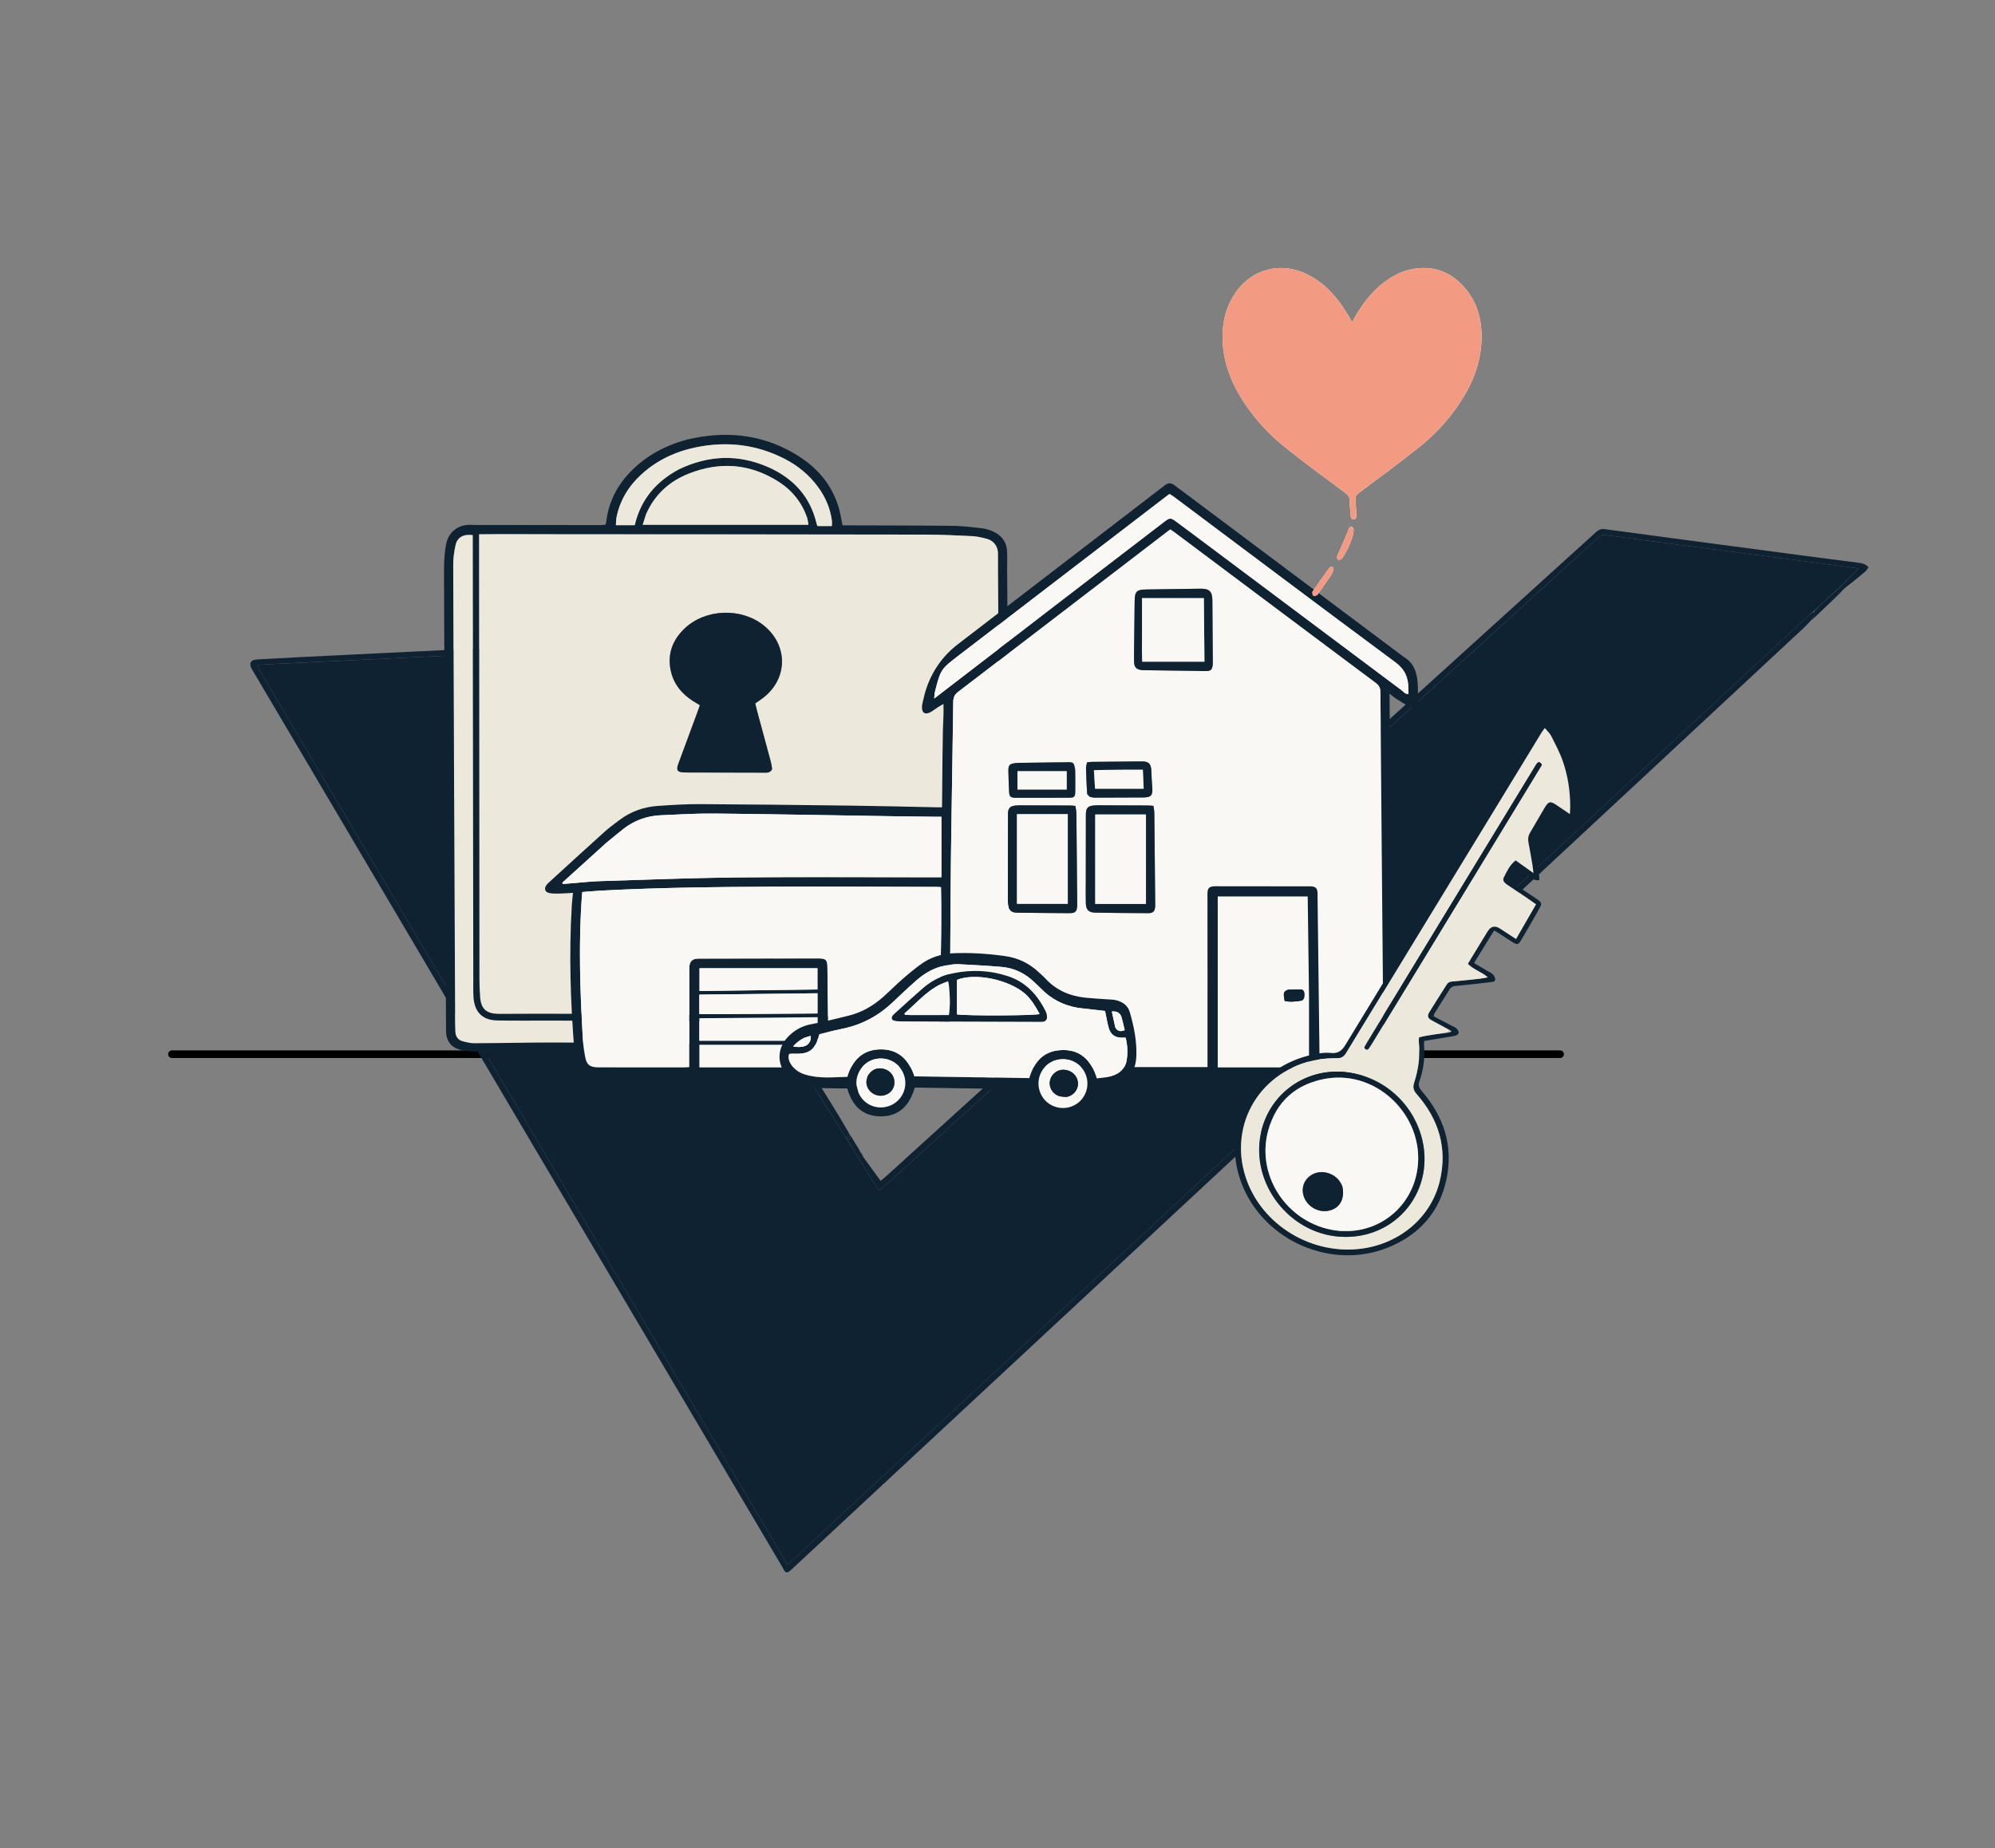 <svg width="788" height="730" fill="none" xmlns="http://www.w3.org/2000/svg"><rect width="100%" height="100%" fill="#808080" stroke="none"/><path d="M67.914 416.43H616.218" stroke="#000" stroke-width="3" stroke-linecap="round"/><path d="M333.965 449.166c3.645 5.802 7.151 11.5 10.662 17.192.781 1.264 1.591 2.504 2.546 4.005.827-.678 1.504-1.194 2.135-1.768 24.951-22.646 49.892-45.298 74.838-67.944 40.745-36.998 81.502-73.99 122.23-111.012 27.613-25.092 55.186-50.231 82.776-75.346.781-.713 1.591-1.403 2.343-2.139.758-.742 1.579-.933 2.644-.788 9.777 1.321 19.559 2.602 29.342 3.883 18.259 2.394 36.517 4.776 54.769 7.17 5.057.661 10.107 1.362 15.794 2.128-1.799 1.837-3.234 3.298-4.912 4.99-1.539 1.478-2.829 2.719-4.119 3.965-2.794 2.533-5.588 5.072-8.464 7.767-1.157 1.066-2.262 1.942-3.291 2.898-30.575 28.402-61.15 56.81-91.708 85.229-69.909 65.012-139.806 130.03-209.71 195.041-32.819 30.524-65.639 61.053-98.459 91.571-.694.643-1.423 1.252-2.348 2.063-69.632-117.978-139.118-235.713-208.593-353.454-.295-.499-.423-1.096-.747-1.954 2.251-.133 4.253-.272 6.248-.365 27.816-1.333 55.637-2.66 83.458-3.988 6.781-.324 13.561-.574 20.33-1.055 2.181-.156 3.303.644 4.408 2.417 33.815 54.544 67.676 109.064 101.543 163.579 5.357 8.625 10.766 17.209 16.291 25.921l-.006-.006Z" fill="#0E2232"/><path d="M715.051 245.384c-.92.939-1.805 1.919-2.772 2.817-54.381 50.614-108.768 101.233-163.167 151.835-78.621 73.139-157.26 146.265-235.887 219.397-.261.238-.504.493-.77.725-1.695 1.478-2.175 1.362-3.228-.736-.278-.551-.607-1.078-.92-1.606-33.826-57.221-67.676-114.431-101.485-171.664-35.643-60.346-71.256-120.72-106.888-181.078-.179-.301-.393-.591-.555-.904-1.122-2.202-.364-3.53 2.152-3.675 5.982-.342 11.97-.666 17.952-.962 20.774-1.02 41.555-2.034 62.33-3.037 10.39-.504 20.78-.939 31.165-1.525 2.071-.115 3.35.777 4.385 2.307.989 1.461 1.886 2.986 2.818 4.487 36.186 58.265 72.373 116.535 108.554 174.8 2.187 3.524 4.322 7.083 6.543 10.967.191.985.324 1.628.527 2.602-.787-.4-1.244-.626-1.84-.968-5.525-8.712-10.934-17.302-16.291-25.921-33.867-54.515-67.728-109.029-101.543-163.578-1.099-1.774-2.227-2.574-4.408-2.418-6.769.482-13.55.731-20.33 1.055-27.815 1.334-55.637 2.655-83.458 3.988-2.002.099-3.997.232-6.248.365.324.858.451 1.455.746 1.954 69.475 117.741 138.962 235.476 208.588 353.455.925-.812 1.654-1.421 2.348-2.064 32.82-30.524 65.64-61.047 98.459-91.57 69.904-65.018 139.801-130.035 209.71-195.041 30.558-28.42 61.133-56.822 91.708-85.23 1.029-.956 2.134-1.826 3.326-2.654.127.602.313 1.211.104 1.611-.428.811-1.076 1.513-1.631 2.261l.006.005Z" fill="#0E2232"/><path d="M715.218 245.315c.388-.673 1.03-1.374 1.458-2.191.214-.4.023-1.009-.017-1.774 2.759-2.782 5.554-5.315 8.521-7.895 1.458-1.315 2.737-2.59 4.108-4.011 1.516-1.605 2.95-3.066 4.75-4.903-5.687-.765-10.738-1.467-15.794-2.128-18.258-2.393-36.517-4.776-54.769-7.17-9.783-1.281-19.566-2.562-29.343-3.883-1.059-.145-1.886.046-2.644.788-.752.742-1.562 1.432-2.343 2.139-27.59 25.116-55.162 50.248-82.775 75.347-40.728 37.015-81.485 74.007-122.231 111.011-24.946 22.652-49.886 45.298-74.838 67.945-.63.573-1.313 1.089-2.134 1.767-.955-1.501-1.765-2.741-2.546-4.005-3.512-5.692-7.017-11.39-10.523-17.087l1.701.857c-.203-.973-.336-1.611-.492-2.422.827 1.136 1.683 2.44 2.597 4.098.596 1.136 1.123 1.918 1.655 2.695 0 0-.035-.006-.017.162.526.957 1.029 1.739 1.533 2.527 2.21 3.032 4.425 6.063 6.757 9.269.792-.649 1.481-1.16 2.111-1.733 66.826-60.676 133.634-121.37 200.471-182.034 26.658-24.194 53.369-48.324 80.027-72.518 1.088-.986 2.065-1.316 3.535-1.119 26.288 3.542 52.582 7.025 78.876 10.509 7.075.939 14.157 1.861 21.238 2.753 1.417.18 2.759.423 3.963 1.751-.417.579-.712 1.211-1.192 1.628-1.863 1.594-3.784 3.125-5.693 4.672-.746.603-1.51 1.189-2.545 1.977-2.245 2.162-4.206 4.138-6.167 6.109-2.361 2.261-4.715 4.515-7.244 6.851l.006.018Z" fill="#0E2232"/><path d="M722.629 238.394c1.793-1.907 3.754-3.878 5.889-5.901-1.793 1.913-3.754 3.872-5.889 5.901ZM339.542 454.331c-.503-.603-1.035-1.38-1.585-2.342.503.597 1.03 1.379 1.585 2.342ZM341.099 457.02c-.514-.608-1.024-1.397-1.538-2.365.509.603 1.029 1.397 1.538 2.365ZM725.186 233.461c1.11-1.205 2.4-2.452 3.858-3.779a65.624 65.624 0 0 1-3.858 3.779ZM272.19 173.463c15.012-3.379 29.14-1.814 42.261 6.11 8.03 4.851 13.977 11.552 16.76 20.71.688 2.266 1.035 4.637 1.596 7.245h2.789c13.572.053 27.144.041 40.717.198 3.777.046 7.555.492 11.31.927 1.55.18 3.13.626 4.558 1.269 3.292 1.478 5.375 4.017 5.577 7.727.151 2.718.029 5.454.047 8.178.058 8.127.139 16.253.179 24.38.243 47.611.486 95.222.683 142.833.017 4.324-.307 8.648-.532 12.967-.058 1.136-.29 2.283-.573 3.39-1.331 5.177-4.617 7.657-9.945 7.605-17.981-.18-35.955-.353-53.936-.521-45.125-.418-90.25-.835-135.375-1.235-3.349-.029-6.699.156-10.043.11-1.932-.023-3.882-.151-5.779-.504-4.05-.754-6.26-3.449-6.295-7.599-.075-8.654-.075-17.314-.115-25.968-.243-51.761-.504-103.528-.7-155.289-.012-3.6.179-7.252.804-10.787.937-5.339 5.091-8.243 10.494-7.866.44.029.879.029 1.319.029 16.396.023 32.785.041 49.181.052.607 0 1.214-.064 1.914-.104.134-.354.324-.655.359-.98.984-8.967 5.218-16.195 11.831-22.124 5.97-5.35 12.959-8.764 20.908-10.764l.006.011Zm-48.272 37.59-8.725-.018c-2.817-.006-5.64-.011-8.458-.017-2.91-.006-5.814-.023-8.724-.018-2.863.006-5.727.041-8.747.058v13.355c.035 54.144.064 108.287.116 162.431 0 2.382.081 4.77.283 7.141.382 4.521 2.447 6.387 7.023 6.503.619.018 1.233 0 1.852 0 8.99-.011 17.974-.098 26.965-.023 36.748.319 73.496.684 110.243 1.032 18.594.174 37.188.348 55.782.51 1.099.012 2.198-.064 3.511-.104 0-4.603.018-8.84 0-13.071-.208-44.956-.416-89.913-.636-134.869-.058-11.749-.237-23.493-.22-35.242 0-3.269-2.019-5.24-4.368-5.86-1.863-.493-3.783-.962-5.698-1.061-6.242-.313-12.49-.608-18.739-.62-46.97-.081-93.946-.098-141.449-.133l-.011.006Zm-37.176 28.031c-.006-9.245-.018-18.496-.024-27.684-3.656-.498-6.08.858-6.763 3.942-.567 2.568-.937 5.234-.931 7.86.214 60.061.492 120.117.758 180.179.006 1.321.058 2.649.092 3.97.053 1.983.932 3.443 2.887 3.948 1.597.411 3.257.817 4.889.811 10.575-.041 21.145-.313 31.72-.29 15.424.035 30.842.244 46.265.394 40.711.406 81.416.818 122.127 1.229 3.315.035 5.114-1.159 6.097-4.335.405-1.305.504-2.707.816-4.475-1.487 0-2.609.011-3.732 0-47.057-.447-94.114-.91-141.171-1.339-10.749-.099-21.504-.093-32.253-.128-7.041-.023-14.087.076-21.128-.058-5.75-.11-8.932-3.251-9.343-9.019-.162-2.283-.092-4.59-.098-6.886-.07-49.193-.133-98.393-.203-148.119h-.005Zm68.346-35.74c-.381 1.234-.763 2.469-1.226 3.976h65.466c-.191-1.049-.249-1.988-.544-2.84-2.1-6.063-5.965-10.811-11.31-14.213-11.2-7.129-23.101-8.011-35.36-3.182-7.659 3.02-13.485 8.207-17.026 16.264v-.005Zm13.312-18.068c11.553-5.477 23.28-5.912 35.001-.753 9.904 4.359 16.662 11.621 19.172 22.432.076.324.249.62.353.863h5.658c0-.921.081-1.611-.011-2.283-.666-4.724-2.465-8.996-5.242-12.857-3.569-4.967-8.174-8.758-13.589-11.511-11.01-5.605-22.615-6.933-34.665-4.487-8.181 1.664-15.551 5.061-21.753 10.753-5.004 4.59-8.435 10.137-9.789 16.867-.196.991-.179 2.023-.272 3.171h7.458c2.377-10.156 8.406-17.256 17.685-22.195h-.006Z" fill="#0E2232"/><path d="M224.183 211.053c47.237.034 94.207.052 141.183.133 6.249.012 12.497.307 18.739.62 1.915.093 3.836.568 5.698 1.061 2.349.62 4.374 2.597 4.368 5.86-.017 11.749.162 23.493.22 35.242.226 44.956.428 89.912.636 134.869.018 4.231 0 8.468 0 13.071-1.313.04-2.412.11-3.511.104-18.594-.162-37.188-.336-55.782-.51-36.747-.348-73.495-.713-110.243-1.032-8.991-.075-17.975.012-26.965.023-.619 0-1.233.012-1.852 0-4.576-.116-6.647-1.982-7.023-6.503-.197-2.371-.278-4.765-.283-7.141-.052-54.144-.081-108.287-.116-162.431v-13.355c3.02-.023 5.884-.052 8.747-.058 2.91-.006 5.814.012 8.724.018 2.818.005 5.641.011 8.458.017 2.91.006 5.82.012 8.991.017l.011-.005Zm80.838 92.642c-.191-.944-.324-1.907-.579-2.84-1.811-6.729-3.645-13.453-5.461-20.183-.249-.921-.446-1.854-.677-2.817.983-.672 1.863-1.246 2.707-1.866 10.234-7.506 10.506-21.052.579-28.97-8.857-7.066-22.979-6.55-31.171 1.246-4.646 4.423-6.809 9.837-5.56 16.288 1.071 5.53 4.357 9.541 9.037 12.491.804.51 1.626.985 2.54 1.536-.33.939-.602 1.768-.903 2.585-2.54 6.869-5.108 13.726-7.619 20.606-.903 2.475-.359 3.263 2.221 3.362 1.586.058 3.171.023 4.756.029 8.898.023 17.801.058 26.699.064 1.203 0 2.528.237 3.431-1.525v-.006Z" fill="#ECE8DC"/><path d="M186.743 239.345c.07 49.46.133 98.659.203 147.852 0 2.296-.064 4.597.098 6.887.411 5.761 3.593 8.908 9.343 9.019 7.041.133 14.087.04 21.128.058 10.749.029 21.504.029 32.253.127 47.057.429 94.114.893 141.171 1.339 1.122.012 2.245 0 3.732 0-.313 1.768-.411 3.171-.816 4.475-.984 3.17-2.783 4.37-6.098 4.335-40.711-.411-81.416-.823-122.126-1.228-15.424-.151-30.841-.36-46.265-.395-10.575-.023-21.145.25-31.72.29-1.632.006-3.292-.394-4.889-.811-1.955-.504-2.835-1.965-2.887-3.947-.034-1.322-.087-2.649-.092-3.971-.272-60.062-.544-120.117-.758-180.179-.012-2.62.358-5.292.931-7.86.683-3.089 3.107-4.44 6.763-3.941.006 9.187.018 18.438.023 27.95h.006ZM255.175 203.152c3.453-7.877 9.279-13.065 16.939-16.085 12.253-4.828 24.159-3.941 35.359 3.183 5.346 3.402 9.21 8.155 11.31 14.212.295.858.353 1.797.544 2.84h-65.466c.463-1.507.845-2.741 1.314-4.156v.006Z" fill="#ECE8DC"/><path d="M268.227 185.358c-9.106 4.845-15.134 11.946-17.512 22.101h-7.457c.092-1.148.075-2.185.272-3.171 1.353-6.729 4.784-12.276 9.788-16.867 6.202-5.692 13.573-9.089 21.753-10.752 12.051-2.446 23.65-1.113 34.665 4.486 5.421 2.759 10.02 6.544 13.59 11.512 2.777 3.86 4.576 8.132 5.241 12.856.093.667.012 1.362.012 2.284h-5.658c-.099-.244-.278-.545-.353-.864-2.511-10.81-9.262-18.073-19.173-22.432-11.72-5.153-23.441-4.724-35.174.847h.006Z" fill="#ECE8DC"/><path d="M304.962 303.904c-.845 1.548-2.164 1.31-3.367 1.31-8.898-.011-17.801-.04-26.699-.064-1.585 0-3.176.035-4.755-.029-2.581-.098-3.124-.881-2.222-3.362 2.511-6.88 5.08-13.737 7.619-20.605.301-.818.573-1.641.903-2.586-.914-.55-1.736-1.026-2.54-1.536-4.68-2.956-7.966-6.967-9.037-12.491-1.243-6.451.915-11.865 5.56-16.287 8.192-7.797 22.32-8.312 31.171-1.247 9.928 7.918 9.661 21.464-.579 28.97-.844.621-1.724 1.194-2.707 1.867.231.968.434 1.901.677 2.817 1.816 6.729 3.65 13.453 5.461 20.183.249.933.388 1.889.515 3.054v.006Z" fill="#0E2232"/><path d="M549.62 361.792c.174 19.342.353 38.424.504 57.5.011 1.495-.064 3.002-.232 4.486-.121 1.067-.729 1.78-1.967 1.646-.433-.046-.879-.011-1.319-.011-51.645-.018-103.295-.041-154.94-.029-1.192 0-2.384.365-3.575.545-.342.052-.764.173-1.03.034-2.002-1.049-4.148-.579-6.225-.579-47.063-.047-94.126-.052-141.189-.07-1.412 0-2.823.058-4.229.029-3.934-.075-6.289-1.721-7.521-5.46-.521-1.577-.902-3.252-1.035-4.904-1.51-19.035-2.158-38.093-1.013-57.175.093-1.582.284-3.159.469-5.101-1.938.105-3.743.25-5.543.279-1.307.017-2.655.04-3.922-.244-1.591-.348-2.002-1.71-1.07-3.049.295-.429.694-.8 1.082-1.153 7.295-6.66 14.573-13.343 21.914-19.951 1.828-1.646 3.842-3.095 5.809-4.591 4.558-3.454 9.748-5.28 15.406-5.651 5.449-.36 10.911-.725 16.366-.696 20.006.105 40.005.342 60.01.597 11.016.139 22.031.429 33.04.644.787.017 1.568 0 2.69 0 .029-3.449.058-6.759.087-10.069.029-3.443.052-6.891.093-10.334.04-3.357.081-6.713.156-10.069.075-3.275.376-6.555.214-10.335-1.146.667-1.736.974-2.291 1.339-.961.626-1.851 1.368-2.852 1.907-2.123 1.131-3.448.255-3.333-2.133.024-.44.07-.886.174-1.31.44-1.796.804-3.622 1.371-5.379 2.36-7.326 6.57-13.333 12.629-18.02 26.838-20.641 53.705-41.253 80.56-61.876.422-.325.856-.626 1.267-.957 1.197-.962 2.383-.968 3.61-.029 1.469 1.125 2.985 2.191 4.466 3.304 28.51 21.354 57.019 42.708 85.529 64.061.214.157.411.342.636.476 3.83 2.22 5.184 5.86 5.514 9.969.202 2.545.162 5.124.081 7.68-.075 2.377-1.036 2.991-3.275 1.977-1.828-.829-3.511-1.982-5.224-3.049-.792-.493-1.498-1.124-2.673-2.023.261 29.486.521 58.497.776 87.768l.005.006Zm-72.668 27.295c0-11.575-.012-23.145-.017-34.72 0-.62-.041-1.24.011-1.855.133-1.617.666-2.191 2.262-2.371.7-.081 1.406-.046 2.112-.046 11.721.012 23.447.023 35.168.035.527 0 1.065-.035 1.586.023 1.602.168 2.175.742 2.314 2.313.046.527.011 1.061.023 1.588.254 20.849.509 41.693.763 62.542.018 1.647 0 3.293 0 5.02h25.317c0-1.606.011-3.095 0-4.579-.428-47.878-.874-95.755-1.244-143.639-.012-1.727-.579-2.695-1.903-3.681-26.497-19.788-52.959-39.623-79.432-59.441-.544-.406-1.111-.771-1.666-1.154-.717.54-1.279.963-1.834 1.386-27.295 20.925-54.584 41.867-81.913 62.757-1.412 1.078-1.956 2.214-1.979 3.97-.266 20.67-.659 41.334-.914 62.004-.185 15.192-.191 30.39-.335 45.582-.105 10.775-.307 21.551-.44 32.326-.018 1.467.087 2.933.133 4.388h101.982v-32.442l.006-.006Zm-170.983-10.474c5.814-.012 11.628-.04 17.443-.023 2.817.011 3.372.585 3.413 3.443.15 12.537.289 25.075.428 37.612.006.592 0 1.183 0 1.867h43.8c-.301-23.788 1.134-47.408.631-71.081-.741-.04-1.267-.092-1.788-.092-21.411-.041-42.817-.186-64.228-.087-22.637.104-45.281.336-67.895 1.541-2.61.14-5.213.377-7.787.568-.064.632-.11.98-.133 1.328-1.348 18.803-.753 37.589.347 56.375.15 2.545.48 5.107.983 7.605.596 2.933 1.805 3.802 4.761 3.941.527.023 1.059.006 1.586.012 10.835.006 21.671.017 32.507.017.677 0 1.354-.064 2.221-.104v-37.728c0-.795-.046-1.6.07-2.383.26-1.744 1.226-2.608 3.002-2.741.7-.053 1.412-.024 2.112-.029 9.337-.018 18.681-.035 28.527-.053v.012Zm-66.721-45.466c-5.722 5.182-11.443 10.363-17.165 15.54l.254.498c1.279-.098 2.558-.203 3.836-.301 3.599-.284 7.197-.707 10.801-.818 18.143-.55 36.279-1.281 54.428-1.46 25.727-.25 51.46-.07 77.187-.07h3.245v-23.904c-1.047 0-1.915.006-2.788 0-5.375-.064-10.749-.11-16.124-.197-23.436-.365-46.866-.817-70.302-1.061-7.214-.075-14.44.348-21.654.673-5.508.249-10.512 2.069-14.874 5.506-2.216 1.745-4.38 3.553-6.85 5.588l.006.006Zm277.796 60.415c-.174-13.117-.342-26.234-.515-39.438H480.99v67.538h36.06v-28.1h-.006ZM411.11 243.559c6.994-5.374 13.989-10.741 20.989-16.114 9.233-7.089 18.467-14.178 27.717-21.25 2.291-1.75 2.557-1.727 4.848-.046 2.204 1.617 4.397 3.252 6.584 4.892 27.457 20.565 54.913 41.131 82.387 61.673.77.574 1.412 1.559 2.673 1.461v-2.22c0-4.295-1.371-7.547-5.12-10.324-29.267-21.678-58.367-43.576-87.525-65.4-.544-.405-1.145-.736-1.724-1.107-.891.667-1.672 1.241-2.435 1.832-26.803 20.554-53.595 41.125-80.409 61.661-7.492 5.739-7.527 5.698-9.83 14.781-.04.174-.104.342-.115.516-.047.545-.076 1.09-.139 2.029 14.156-10.886 27.977-21.522 42.105-32.373l-.006-.011ZM306.953 421.657h16.256v-8.95h-46.97v8.95h30.714Zm-3.703-10.561h19.716v-9.28c-15.69.139-31.153.272-46.722.411v8.869h27.006Zm.526-28.611h-27.48v8.984c15.667-.208 31.131-.411 46.589-.614v-8.37h-19.109Zm-14.278 18.096c11.149-.081 22.303-.156 33.404-.237v-7.976c-15.672.179-31.136.353-46.675.533v7.686h13.277l-.006-.006Z" fill="#0E2232"/><path d="M476.951 389.354v32.181H374.969c-.046-1.449-.15-2.921-.133-4.388.139-10.775.341-21.551.44-32.326.144-15.192.15-30.39.335-45.582.255-20.67.648-41.334.914-62.004.023-1.762.561-2.892 1.979-3.97 27.329-20.89 54.612-41.827 81.913-62.757.555-.429 1.117-.846 1.834-1.386.555.383 1.122.748 1.666 1.154 26.473 19.823 52.935 39.653 79.432 59.441 1.324.992 1.891 1.954 1.903 3.681.37 47.878.816 95.761 1.244 143.639.011 1.484 0 2.974 0 4.579H521.18c0-1.727.017-3.373 0-5.02-.249-20.849-.51-41.693-.764-62.542-.006-.527.029-1.061-.023-1.588-.139-1.571-.712-2.145-2.314-2.313-.527-.052-1.059-.023-1.586-.023-11.72-.012-23.447-.023-35.168-.035-.706 0-1.417-.035-2.112.047-1.596.185-2.134.753-2.262 2.37-.052.615-.011 1.235-.011 1.855 0 11.575.011 23.145.017 34.981l-.006.006Zm-48.075-42.673c0 3.356-.075 6.712.011 10.068.064 2.632 1.111 3.716 3.726 3.762 6.96.133 13.919.186 20.885.209 2.002.006 2.644-.713 2.788-2.713.029-.44.012-.881 0-1.327-.11-11.836-.214-23.667-.347-35.503-.011-.927-.22-1.855-.347-2.846-.966-.064-1.654-.145-2.349-.145-5.64-.029-11.281-.052-16.921-.063-1.412 0-2.829-.058-4.23.058-2.441.202-3.181 1.101-3.187 3.599-.012 8.126-.023 16.247-.035 24.907l.006-.006Zm-30.309 12.114c.671 1.612 2.077 1.728 3.529 1.739 6.786.064 13.572.157 20.358.18 2.314.012 2.928-.661 3.032-3.008.029-.707 0-1.415 0-2.122-.099-11.395-.191-22.785-.318-34.181-.012-1.014-.255-2.028-.394-3.06-.885-.07-1.492-.157-2.1-.157-6.346-.029-12.693-.046-19.033-.063-.793 0-1.591-.018-2.378.063-2.36.244-3.084 1.044-3.089 3.397-.024 11.396-.041 22.785-.035 34.181 0 .875.162 1.745.44 3.026l-.012.005Zm49.377-102.235c0 1.675-.081 3.356.006 5.025.104 2.017.92 2.846 2.91 3.095.781.099 1.579.064 2.372.076 6.595.092 13.19.179 19.791.266 1.146.018 2.285.099 3.431.064 1.782-.052 2.297-.556 2.534-2.353.058-.435.046-.881.04-1.322-.046-8.109-.087-16.218-.162-24.333-.034-3.42-1.232-4.567-4.668-4.527-7.215.087-14.423.203-21.637.313-3.547.052-4.316.789-4.38 4.388-.11 6.26-.156 12.514-.237 19.302v.006Zm-23.286 47.246c-.52-2.661-.572-2.725-3.222-2.696-6.069.064-12.137.145-18.2.226-.7.012-1.412.024-2.106.105-2.413.29-2.864.776-2.818 3.193.047 2.644.133 5.287.261 7.93.098 2.156.503 2.568 2.759 2.573 7.035.024 14.07 0 21.105-.034 1.805-.012 2.216-.371 2.262-2.145.075-2.898.012-5.802-.041-9.152Zm5.965 11.036c.602.087 1.203.243 1.799.243 6.324-.006 12.653-.035 18.976-.069 3.321-.018 3.992-.818 3.714-4.145-.179-2.104-.272-4.214-.353-6.323-.11-2.852-1.001-3.785-3.835-3.774-6.503.035-13 .11-19.503.18-.601.006-1.209.098-2.024.168-.162.777-.463 1.53-.446 2.278.087 3.339.237 6.677.446 10.01.029.429.52.829 1.22 1.426l.006.006ZM305.715 378.619c-9.592.017-18.929.035-28.272.052-.706 0-1.412-.029-2.112.029-1.776.133-2.742.997-3.003 2.742-.115.776-.069 1.588-.069 2.382v37.728c-.868.041-1.545.105-2.221.105-10.836 0-21.672-.012-32.508-.018-.526 0-1.059.018-1.585-.011-2.956-.139-4.165-1.009-4.761-3.942a53.364 53.364 0 0 1-.984-7.605c-1.099-18.786-1.695-37.577-.347-56.375.023-.348.07-.701.133-1.327 2.58-.191 5.178-.429 7.787-.568 22.615-1.206 45.258-1.438 67.896-1.542 21.405-.098 42.816.046 64.228.087.526 0 1.053.052 1.787.093.504 23.672-.931 47.292-.63 71.08h-43.8c0-.684.005-1.275 0-1.866-.139-12.538-.278-25.075-.429-37.613-.034-2.857-.59-3.431-3.413-3.443-5.814-.017-11.628.012-17.697.024v-.012ZM239.394 333.019c2.325-1.907 4.489-3.715 6.705-5.46 4.362-3.437 9.366-5.257 14.873-5.507 7.215-.324 14.44-.747 21.655-.672 23.436.244 46.866.696 70.302 1.061 5.375.081 10.749.133 16.123.197.868.011 1.742 0 2.789 0v23.904h-3.246c-25.727 0-51.459-.18-77.186.07-18.143.173-36.285.904-54.428 1.46-3.604.11-7.203.539-10.801.817-1.279.099-2.557.203-3.836.302l-.254-.499c5.721-5.182 11.443-10.363 17.304-15.667v-.006Z" fill="#F9F8F4"/><path d="M517.05 393.805v27.852h-36.06v-67.539h35.539c.174 13.204.341 26.321.521 39.687Zm-8.366-2.857c-1.77.8-1.868 1.118-1.255 4.434 2.1.504 4.275.249 6.421-.07 1.123-.168 1.493-1.321 1.325-3.02-.115-1.165-.833-1.454-1.799-1.449-1.406.012-2.806.064-4.698.11l.006-.005ZM410.959 243.669c-13.972 10.74-27.799 21.377-41.955 32.262.064-.939.092-1.484.139-2.029.017-.174.075-.347.115-.516 2.303-9.077 2.332-9.036 9.83-14.78 26.814-20.537 53.611-41.108 80.409-61.662.769-.585 1.544-1.159 2.435-1.831.579.371 1.181.701 1.724 1.107 29.158 21.823 58.258 43.727 87.525 65.4 3.749 2.776 5.12 6.034 5.12 10.323v2.22c-1.261.099-1.903-.881-2.673-1.461-27.474-20.542-54.93-41.107-82.387-61.673-2.187-1.64-4.38-3.274-6.584-4.892-2.291-1.681-2.557-1.704-4.848.047-9.25 7.071-18.478 14.16-27.717 21.249-6.994 5.368-13.989 10.741-21.139 16.224l.006.012ZM306.686 421.657h-30.448v-8.95h46.971v8.95h-16.523ZM302.984 411.096h-26.74v-8.869c15.562-.139 31.026-.272 46.722-.411v9.28h-19.982ZM304.041 382.485h18.848v8.37c-15.458.203-30.922.406-46.588.614v-8.984h27.746-.006ZM289.238 400.581h-13.011v-7.686c15.545-.174 31.008-.353 46.675-.533v7.976c-11.102.081-22.25.156-33.664.237v.006Z" fill="#F9F8F4"/><path d="M428.876 346.414c.012-8.387.029-16.513.035-24.64 0-2.498.74-3.396 3.187-3.599 1.4-.116 2.818-.064 4.229-.058 5.641.017 11.282.035 16.922.064.694 0 1.383.081 2.349.144.127.992.336 1.919.347 2.846.133 11.837.237 23.667.347 35.503 0 .44.029.887 0 1.327-.144 1.994-.786 2.719-2.788 2.713-6.96-.023-13.925-.075-20.885-.209-2.615-.046-3.656-1.13-3.726-3.761-.086-3.357-.011-6.713-.011-10.335l-.006.005Zm23.766-11.928v-12.77h-20.058v35.346h20.058V334.48v.006ZM398.474 358.593c-.179-1.079-.347-1.954-.347-2.823 0-11.396.012-22.786.035-34.181 0-2.354.729-3.153 3.089-3.397.787-.081 1.585-.064 2.378-.064 6.346.018 12.693.035 19.033.064.608 0 1.215.087 2.1.157.139 1.031.382 2.04.394 3.06.127 11.396.219 22.785.318 34.181.006.707.035 1.414 0 2.122-.104 2.347-.712 3.019-3.032 3.008-6.786-.023-13.572-.116-20.358-.18-1.452-.011-2.858-.127-3.622-1.947h.012Zm19.473-36.993h-16.274v35.451h20.092v-35.445h-3.818v-.006ZM447.951 256.293c.076-6.521.128-12.781.238-19.041.063-3.599.833-4.336 4.379-4.388 7.214-.11 14.423-.226 21.637-.313 3.442-.04 4.64 1.107 4.669 4.527.075 8.109.11 16.218.162 24.333 0 .441.011.887-.041 1.322-.237 1.797-.752 2.295-2.534 2.353-1.14.035-2.285-.046-3.43-.064-6.596-.092-13.191-.179-19.792-.266-.792-.012-1.591.023-2.372-.076-1.99-.249-2.8-1.072-2.91-3.095-.086-1.669-.011-3.35 0-5.286l-.006-.006Zm3.136-4.498c-.011 1.588-.04 3.176-.029 4.77.012 1.542.064 3.078.104 4.829h24.588c-.052-8.44-.139-16.844-.226-25.116h-24.431v15.523l-.006-.006ZM424.683 304.032c.029 3.124.092 6.028.017 8.926-.046 1.774-.457 2.133-2.262 2.145-7.035.04-14.07.058-21.104.034-2.257-.005-2.656-.417-2.76-2.573-.122-2.643-.208-5.286-.26-7.93-.047-2.417.405-2.898 2.817-3.193.694-.081 1.406-.099 2.106-.105 6.069-.081 12.137-.162 18.2-.226 2.644-.029 2.702.035 3.24 2.922h.006Zm-6.717 7.854h3.373v-7.257h-19.462v7.257h16.089ZM430.416 314.749c-.492-.504-.984-.904-1.007-1.333-.208-3.333-.359-6.672-.445-10.01-.018-.748.283-1.502.445-2.278.816-.07 1.417-.163 2.025-.168 6.503-.07 12.999-.139 19.502-.18 2.829-.017 3.72.916 3.836 3.773.081 2.11.179 4.22.352 6.324.284 3.327-.393 4.127-3.714 4.145-6.323.034-12.652.063-18.975.069-.602 0-1.204-.162-2.013-.336l-.006-.006Zm13.514-10.683c-3.899.07-7.81.018-11.854.192.168 2.724.312 5.054.451 7.297h19.202c-.116-2.596-.215-4.938-.33-7.489h-7.475.006ZM508.927 390.948c1.649-.041 3.049-.093 4.455-.105.966-.005 1.683.284 1.799 1.449.168 1.699-.203 2.852-1.325 3.02-2.146.319-4.322.574-6.422.07-.613-3.316-.52-3.634 1.499-4.434h-.006Z" fill="#0E2232"/><path d="M452.643 334.758v22.316h-20.057v-35.346h20.057v13.03ZM418.202 321.595h3.564v35.444h-20.092v-35.45h16.528v.006ZM451.086 251.534v-15.256h24.431c.087 8.272.174 16.676.226 25.116h-24.587c-.041-1.745-.093-3.287-.104-4.829-.012-1.588.017-3.176.028-5.031h.006ZM417.711 311.88h-15.828v-7.257h19.461v7.257h-3.633ZM444.196 304.066h7.215c.11 2.551.214 4.893.329 7.489h-19.201c-.139-2.237-.283-4.567-.451-7.297 4.044-.174 7.949-.122 12.114-.192h-.006Z" fill="#F9F8F4"/><path d="M376.097 376.573c7.133-.319 13.983.139 20.804 1.089 5.039.702 9.441 2.736 13.179 6.208.972.899 1.996 1.751 2.887 2.719 4.286 4.654 9.707 6.897 15.868 7.535 2.801.29 5.618.417 8.43.632 1.226.093 2.493.064 3.667.377 2.482.66 4.513 1.976 5.3 4.637 1.648 5.616 2.788 11.326 2.62 17.203-.185 6.509-3.662 11.094-9.383 12.572-1.354.348-2.777.453-4.171.644-.689.093-1.383.139-2.193.22-2.06 6.666-6.213 10.944-13.491 10.845-7.029-.093-11.038-4.301-13.063-10.926-15.088-.238-30.124-.481-45.235-.719-2.025 7.031-6.208 11.535-13.74 11.378-6.994-.144-11.05-4.335-12.919-11.03-.833 0-1.602.017-2.377 0-3.784-.087-7.573-.058-11.345-.319-2.933-.203-5.67-1.223-8.088-2.979-5.953-4.324-6.653-12.051-1.458-17.238 2.465-2.464 5.352-4.151 8.915-4.806 4.929-.91 9.8-2.167 14.677-3.344 5.248-1.269 9.824-3.86 13.833-7.431 2.569-2.284 4.981-4.741 7.579-6.996 2.522-2.191 5.079-4.376 7.821-6.278 3.46-2.399 7.405-3.651 11.872-3.987l.011-.006Zm49.643 21.539c-5.652-.951-10.517-3.414-14.521-7.558-.856-.887-1.799-1.693-2.684-2.551-3.604-3.524-7.92-5.611-12.913-6.045-5.611-.487-11.24-.771-16.869-1.067-1.308-.07-2.639.099-3.946.261-4.987.626-9.204 2.939-12.918 6.196-3.182 2.794-6.248 5.71-9.32 8.625-5.577 5.286-12.08 8.787-19.612 10.364-2.326.487-4.64 1.043-6.96 1.582-.845.197-1.672.435-2.418.632-1.609 6.307-3.865 7.97-10.177 7.692-.578-.023-1.157.064-1.695.098-.48 1.786.099 3.159.978 4.417 1.313 1.884 3.165 3.061 5.322 3.721 5.508 1.681 11.108 1.015 16.697.905 1.961-6.579 5.97-10.625 12.693-10.857 7.225-.249 11.558 3.889 13.739 10.66 15.204.231 30.309.463 45.438.695 1.799-6.318 5.484-10.491 11.964-11.03 7.879-.655 12.444 3.738 14.688 11.146 1.967-.272 3.842-.33 5.595-.817 3.274-.91 5.664-2.916 6.219-6.469.457-2.886.312-5.779-.411-8.81-.7 0-1.296.017-1.892 0-2.395-.087-3.98-1.293-4.72-3.553-.33-1.003-.521-2.047-.747-3.084-.272-1.281-.515-2.568-.781-3.901-3.511-.394-6.907-.777-10.749-1.246v-.006Zm-87.415 30.587c.342 1.177.521 2.435 1.059 3.519 2.274 4.555 7.717 6.445 12.409 4.411 4.576-1.983 6.862-7.136 5.282-11.894-1.591-4.782-6.392-7.42-11.31-6.376-4.518.956-7.85 5.35-7.44 10.34Zm77.841-9.622c-.619.336-1.273.615-1.852 1.015-4.176 2.898-5.368 8.567-2.742 12.937 2.604 4.342 8.186 5.918 12.71 3.6 4.513-2.313 6.474-7.808 4.42-12.468-2.059-4.666-7.237-6.939-12.542-5.084h.006Zm24.385-13.181c.827 1.502 2.019 1.728 3.691 1.032-.411-1.698-.758-3.327-1.198-4.927-.48-1.744-1.643-2.596-3.882-2.457.428 2.063.839 4.011 1.389 6.352Zm-122.972 4.116c-1.562.869-3.135 1.721-4.269 3.373 4.663.823 7.341-.846 6.867-4.19-.758.22-1.504.434-2.592.817h-.006Z" fill="#0E2232"/><path d="M425.961 398.158c3.615.429 7.011.806 10.529 1.2.266 1.333.503 2.62.781 3.901.22 1.032.416 2.081.746 3.084.746 2.255 2.332 3.466 4.721 3.553.596.023 1.192 0 1.892 0 .717 3.031.862 5.924.41 8.81-.561 3.559-2.944 5.559-6.219 6.469-1.753.487-3.627.545-5.594.817-2.245-7.407-6.809-11.801-14.689-11.146-6.474.539-10.159 4.712-11.964 11.03-15.128-.231-30.233-.463-45.437-.695-2.181-6.776-6.514-10.909-13.74-10.66-6.717.232-10.732 4.284-12.693 10.857-5.588.11-11.188.782-16.696-.904-2.158-.661-4.015-1.838-5.322-3.722-.874-1.252-1.458-2.625-.978-4.416.532-.035 1.116-.122 1.695-.099 6.312.278 8.562-1.385 10.176-7.692.746-.197 1.574-.44 2.418-.631 2.314-.539 4.629-1.096 6.96-1.583 7.527-1.576 14.029-5.072 19.612-10.364 3.072-2.909 6.144-5.831 9.32-8.625 3.708-3.257 7.932-5.576 12.919-6.196 1.307-.162 2.638-.33 3.945-.261 5.629.296 11.258.58 16.87 1.067 4.992.435 9.308 2.521 12.913 6.045.885.864 1.828 1.664 2.684 2.551 4.003 4.138 8.869 6.608 14.741 7.605v.005Zm-49.713-13.644c-4.42.892-8.308 2.904-11.692 5.831-3.795 3.286-7.486 6.7-11.218 10.062-.26.238-.532.476-.734.76-.648.927-.434 1.773.648 2.028 1.012.244 2.088.273 3.141.279 17.871.063 35.747.11 53.618.162.613 0 1.238.023 1.845-.035 1.18-.104 1.724-.864 1.69-1.965-.024-.684-.18-1.414-.481-2.023-3.228-6.579-7.839-11.679-15.012-14.027-7.024-2.295-14.145-2.643-21.811-1.078l.006.006Z" fill="#F9F8F4"/><path d="M338.307 428.467c-.393-4.758 2.939-9.152 7.463-10.108 4.917-1.044 9.725 1.594 11.31 6.376 1.579 4.758-.706 9.911-5.282 11.894-4.697 2.034-10.136.145-12.409-4.411-.538-1.079-.718-2.342-1.082-3.745v-.006Zm4.333-3.199c-.15.684-.422 1.362-.434 2.046-.046 2.91 2.32 5.333 5.305 5.518 2.957.18 5.45-1.837 5.757-4.649.318-2.944-1.69-5.541-4.686-6.039-2.563-.429-4.455.562-5.942 3.124ZM416.369 419.008c5.102-1.786 10.274.481 12.34 5.153 2.053 4.66.092 10.155-4.42 12.468-4.524 2.318-10.107.742-12.711-3.6-2.626-4.37-1.434-10.039 2.743-12.937.572-.4 1.232-.679 2.053-1.084h-.005Zm5.073 14.288c.492-.18 1.024-.296 1.476-.545 2.348-1.293 3.378-3.82 2.609-6.283-.77-2.446-3.228-4.052-5.953-3.878-2.372.145-4.472 2.069-4.883 4.463-.417 2.435 1.018 4.956 3.488 5.866.88.325 1.881.296 3.258.377h.005ZM440.481 405.699c-.48-2.144-.885-4.086-1.313-6.155 2.245-.139 3.402.713 3.882 2.457.44 1.6.787 3.223 1.197 4.927-1.672.696-2.863.475-3.766-1.229ZM317.757 409.925c.92-.296 1.661-.51 2.419-.73.48 3.344-2.204 5.013-6.867 4.19 1.139-1.652 2.713-2.504 4.448-3.46Z" fill="#F9F8F4"/><path d="M376.467 384.467c7.446-1.518 14.568-1.176 21.591 1.125 7.174 2.347 11.785 7.448 15.013 14.027.301.609.457 1.345.48 2.023.04 1.101-.509 1.861-1.689 1.965-.614.052-1.233.035-1.846.035-17.87-.047-35.747-.093-53.618-.163-1.047 0-2.129-.034-3.141-.278-1.082-.261-1.296-1.101-.648-2.029.197-.284.469-.521.735-.759 3.731-3.362 7.422-6.776 11.217-10.062 3.385-2.933 7.272-4.945 11.912-5.878l-.006-.006Zm28.649 8.26c-6.479-5.785-19.884-8.538-27.121-5.663v13.639c4.096.626 30.829.493 32.64-.145-1.464-2.736-3.031-5.367-5.519-7.825v-.006Zm-45.495 8.237h15.169c.601-2.498.416-11.1-.301-13.361-7.255 2.313-11.825 8.086-17.24 12.735l.208.516c.573.034 1.151.069 2.164.11ZM342.723 425.082c1.406-2.37 3.297-3.367 5.86-2.938 2.997.504 5.004 3.095 4.686 6.039-.306 2.812-2.806 4.829-5.756 4.649-2.985-.185-5.357-2.608-5.305-5.518.011-.684.283-1.362.521-2.232h-.006ZM421.228 433.319c-1.163-.104-2.164-.081-3.043-.4-2.47-.91-3.905-3.426-3.489-5.866.405-2.394 2.506-4.318 4.883-4.463 2.719-.168 5.184 1.437 5.953 3.878.776 2.463-.26 4.99-2.609 6.283-.457.249-.983.365-1.689.568h-.006Z" fill="#0E2232"/><path d="M405.254 392.86c2.355 2.325 3.923 4.956 5.381 7.692-1.805.644-28.545.777-32.641.145v-13.639c7.237-2.875 20.642-.121 27.254 5.797l.006.005ZM359.406 400.97c-.793-.035-1.371-.07-1.944-.111l-.208-.515c5.409-4.649 9.985-10.422 17.24-12.735.717 2.261.902 10.862.301 13.361h-15.389ZM545.385 112.55c-4.669 3.976-8.21 8.868-11.305 14.694-.758-1.281-1.226-2.093-1.701-2.893-4.246-7.112-9.522-13.152-17.292-16.537-9.933-4.33-20.682-1.281-26.924 7.588-3.576 5.077-5.172 10.798-5.276 16.936-.162 9.692 3.101 18.352 8.301 26.368 4.507 6.95 10.113 12.961 16.54 18.096 7.706 6.162 15.673 11.999 23.593 17.882 1.186.881 1.805 1.71 1.799 3.211-.006 1.936.237 3.878.382 5.814.058.747.26 1.484 1.163 1.478.914-.012 1.105-.765 1.076-1.513-.081-1.942-.104-3.889-.353-5.814-.191-1.501.283-2.347 1.521-3.269 7.99-5.941 16.002-11.865 23.789-18.067 5.67-4.515 10.622-9.813 14.816-15.766 5.438-7.715 9.135-16.114 9.638-25.672.405-7.657-1.203-14.815-6.144-20.844-5.686-6.938-13.022-9.703-21.897-7.784-4.304.933-8.035 3.083-11.715 6.098l-.011-.006Zm-15.32 108.101c1.898-2.77 3.356-5.755 4.252-8.995.232-.835.371-1.728.353-2.586-.011-.388-.451-.886-.827-1.101-.168-.093-.775.319-.983.632-.272.423-.313.997-.515 1.478-1.14 2.649-2.303 5.286-3.448 7.929-.278.638-.718 1.275-.764 1.936-.081 1.218.561 1.583 1.932.707Zm-3.43 3.42c-1.285-.568-1.748.522-2.274 1.241-1.869 2.556-3.668 5.164-5.49 7.761-.203.284-.503.603-.503.91 0 .475.081 1.153.387 1.356.295.197.949-.017 1.383-.208.289-.122.48-.499.677-.789 1.764-2.527 3.563-5.025 5.253-7.599.445-.678.549-1.588.561-2.672h.006Z" fill="#F9F8F4"/><path d="M545.523 112.428c3.535-2.892 7.267-5.043 11.571-5.976 8.874-1.919 16.21.846 21.897 7.784 4.941 6.029 6.549 13.187 6.144 20.844-.509 9.564-4.2 17.957-9.638 25.672-4.195 5.953-9.147 11.251-14.816 15.766-7.787 6.202-15.794 12.126-23.789 18.067-1.238.922-1.713 1.768-1.522 3.269.243 1.925.272 3.872.353 5.814.029.748-.156 1.501-1.076 1.513-.902.012-1.105-.73-1.163-1.478-.144-1.936-.387-3.872-.382-5.814.006-1.501-.607-2.33-1.799-3.211-7.92-5.883-15.886-11.72-23.592-17.882-6.428-5.141-12.028-11.146-16.54-18.096-5.201-8.016-8.464-16.67-8.302-26.367.104-6.133 1.701-11.86 5.276-16.937 6.248-8.869 16.991-11.918 26.925-7.588 7.769 3.385 13.051 9.431 17.292 16.537.48.8.949 1.612 1.701 2.893 3.101-5.826 6.635-10.718 11.449-14.816l.011.006ZM529.927 220.779c-1.232.748-1.874.377-1.793-.835.046-.661.48-1.298.763-1.936 1.152-2.643 2.315-5.28 3.448-7.929.209-.481.243-1.049.515-1.478.203-.313.816-.731.984-.632.376.214.816.713.827 1.101.023.858-.121 1.751-.353 2.585-.897 3.241-2.354 6.226-4.385 9.124h-.006ZM526.762 224.216c-.139.945-.243 1.849-.689 2.527-1.689 2.574-3.488 5.078-5.253 7.599-.202.29-.393.667-.677.789-.434.185-1.087.405-1.382.208-.307-.203-.388-.887-.388-1.356 0-.301.301-.62.503-.91 1.817-2.591 3.616-5.205 5.491-7.761.526-.719.989-1.809 2.4-1.102l-.005.006Z" fill="#F39A83"/><path d="M610.891 321.629c-1.423 2.458-2.643 4.817-4.107 7.014-1.169 1.762-1.348 3.472-.914 5.506.798 3.71 1.371 7.466 2.001 11.211.128.736.105 1.495.157 2.306-2.366.441-3.408-1.275-4.796-2.202-1.447-.962-2.806-2.058-4.397-3.24-1.076 1.779-2.019 3.338-3.078 5.095.7.568 1.267 1.089 1.892 1.518 3.066 2.081 6.155 4.122 9.222 6.197 2.158 1.454 2.296 1.837 1.053 4.051-2.338 4.156-4.733 8.277-7.151 12.381-.995 1.687-1.504 1.82-3.188.794-1.955-1.194-3.847-2.498-5.768-3.738-.439-.284-.908-.51-1.672-.934-2.603 4.214-5.177 8.376-7.914 12.81 1.794 1.073 3.419 2.052 5.057 3.026.757.452 1.625.777 2.256 1.362.509.475.972 1.235 1.035 1.913.104 1.049-.879 1.165-1.672 1.258-2.186.266-4.373.51-6.566.748-2.453.266-4.906.539-7.364.753-1.036.093-1.829.429-2.401 1.356-1.956 3.154-3.957 6.266-5.93 9.408-.174.278-.214.643-.405 1.229 2.285 1.194 4.535 2.365 6.786 3.541.781.412 1.643.731 2.297 1.293.451.394.85 1.136.821 1.704-.017.406-.735.997-1.226 1.113-1.626.388-3.292.603-4.941.875-2.418.4-4.842.794-7.492 1.229 0 .829-.04 1.513.006 2.191.336 4.649-.226 9.204-1.793 13.563-.66 1.832-.128 2.864 1.006 4.179 8.545 9.941 12.34 21.389 9.69 34.39-2.713 13.309-10.876 22.386-23.378 27.359-22.013 8.758-48.173-2.51-57.222-24.455-9.036-21.933 2.934-45.576 26.046-51.454 2.915-.742 5.866-1.339 8.88-1.032 2.69.273 4.241-.794 5.675-3.147 23.922-39.375 47.943-78.691 71.946-118.019 1.515-2.487 3.072-4.95 4.628-7.408.457-.725.995-1.403 1.504-2.116 2.06.557 3.066 2.046 4.102 3.432 3.17 4.237 5.004 9.094 6.387 14.149 1.527 5.57 2.296 11.239 2.204 17.018-.012.62-.006 1.24-.07 1.854-.219 2.099-1.157 2.586-3.008 1.461-1.429-.869-2.765-1.895-4.154-2.834-.711-.481-1.452-.928-2.343-1.496-.607.991-1.111 1.809-1.701 2.788Zm-38.512 85.062c-2.262-1.189-4.547-2.342-6.78-3.583-1.724-.956-1.979-1.739-.955-3.419 2.204-3.617 4.524-7.165 6.775-10.753.515-.817 1.145-1.153 2.146-1.234 3.685-.296 7.365-.713 11.044-1.113.891-.099 1.764-.302 3.066-.533-2.649-2.319-5.716-3.055-7.897-5.35 2.65-4.348 5.213-8.562 7.781-12.764 1.281-2.091 2.926-2.479 4.935-1.165 2.037 1.333 4.073 2.66 6.329 4.133 2.731-4.742 5.271-9.141 7.891-13.697-1.365-.956-2.499-1.774-3.65-2.556-2.557-1.727-5.137-3.426-7.683-5.17-.978-.667-2.019-1.612-1.411-2.818 1.214-2.388 2.308-4.938 4.697-6.81 2.262 1.617 4.42 3.159 7.047 5.031-.18-1.495-.243-2.353-.388-3.2-.503-2.962-.995-5.923-1.579-8.868-.295-1.472-.087-2.747.694-4.04 1.915-3.176 3.72-6.417 5.612-9.605 1.631-2.741 2.319-2.857 4.963-1.043 1.562 1.072 3.13 2.122 5.085 3.443.064-1.403.145-2.249.139-3.101-.029-6.057-.92-12.004-2.898-17.708-1.203-3.472-2.956-6.764-4.617-10.062-.567-1.125-1.596-2.006-2.545-3.159-.561.788-.943 1.258-1.256 1.774-6.201 10.172-12.392 20.356-18.599 30.529-19.537 32.025-39.085 64.044-58.587 96.091-.886 1.45-1.846 2.099-3.57 2.099-2.638.006-5.317.092-7.903.562-22.07 3.999-35.237 25.127-28.179 46.533 6.23 18.884 26.351 30.987 46.397 27.996 14.868-2.22 26.797-12.508 30.188-26.495 3.153-13.007-.347-24.46-9.049-34.395-1.255-1.432-1.648-2.649-1.07-4.458 1.69-5.263 2.476-10.653 1.875-16.2-.058-.51.04-1.038.075-1.826 3.668-.939 7.428-1.281 11.472-1.809.434-.168.874-.33 1.307-.498-.185-.203-.376-.412-.896-.771l-.006.012Z" fill="#0E2232"/><path d="M571.631 407.873c-3.708.614-7.468.962-11.142 1.901-.035.789-.133 1.316-.075 1.826.601 5.541-.185 10.938-1.875 16.201-.584 1.808-.191 3.025 1.071 4.457 8.701 9.935 12.201 21.389 9.048 34.396-3.39 13.986-15.32 24.275-30.188 26.495-20.04 2.991-40.167-9.112-46.397-27.997-7.064-21.406 6.109-42.533 28.18-46.533 2.586-.469 5.264-.556 7.902-.562 1.724 0 2.685-.649 3.57-2.098 19.502-32.048 39.05-64.067 58.587-96.092 6.207-10.172 12.392-20.356 18.599-30.529.313-.51.695-.985 1.256-1.774.949 1.154 1.978 2.035 2.545 3.159 1.661 3.298 3.414 6.591 4.617 10.063 1.973 5.698 2.864 11.65 2.898 17.708 0 .846-.075 1.698-.138 3.101-1.956-1.322-3.529-2.377-5.086-3.443-2.643-1.815-3.332-1.699-4.963 1.043-1.898 3.188-3.697 6.428-5.612 9.604-.781 1.293-.989 2.568-.694 4.04.584 2.945 1.076 5.907 1.579 8.869.145.846.208 1.704.388 3.199-2.621-1.872-4.779-3.414-7.047-5.031-2.383 1.872-3.477 4.417-4.697 6.811-.614 1.206.434 2.15 1.411 2.817 2.546 1.745 5.126 3.437 7.683 5.17 1.157.783 2.291 1.6 3.651 2.556-2.627 4.556-5.161 8.956-7.892 13.697-2.256-1.472-4.292-2.805-6.329-4.133-2.005-1.313-3.65-.925-4.934 1.165-2.575 4.209-5.138 8.423-7.782 12.764 2.181 2.295 5.248 3.031 7.897 5.35-1.301.232-2.175.435-3.066.533-3.679.4-7.359.818-11.044 1.113-.995.081-1.631.412-2.146 1.235-2.251 3.588-4.571 7.135-6.775 10.752-1.024 1.681-.769 2.463.955 3.42 2.233 1.24 4.518 2.394 6.861 3.779-.22.458-.521.719-.821.98l.005-.012Zm-42.116 15.465c-.793 0-1.585-.018-2.378 0-14.394.434-26.329 10.514-29.163 24.628-3.929 19.563 11.159 39.178 31.194 40.557 22.389 1.542 38.495-18.664 32.09-40.238-3.824-12.885-15.539-23.921-31.743-24.947Zm30.465-40.662c16.366-26.877 32.733-53.761 49.053-80.563-.665-1.037-1.255-1.408-1.979-.493-.433.551-.769 1.183-1.133 1.786-7.666 12.578-15.331 25.156-22.991 37.74-14.035 23.057-28.058 46.115-42.088 69.173-.457.754-.931 1.501-1.348 2.278-.312.58-1.012 1.269-.15 1.837 1.001.661 1.359-.342 1.793-.956.411-.574.77-1.182 1.14-1.785 5.837-9.558 11.675-19.122 17.703-29.017Z" fill="#ECE8DC"/><path d="M571.795 407.919c.133-.307.434-.568.821-.95.278.087.463.29.648.498-.434.168-.873.331-1.475.452h.006Z" fill="#DDD9CC"/><path d="M529.759 423.349c15.961 1.015 27.676 12.045 31.5 24.936 6.405 21.574-9.701 41.78-32.09 40.238-20.035-1.379-35.123-20.994-31.194-40.557 2.834-14.108 14.769-24.194 29.163-24.628.793-.024 1.585 0 2.621.005v.006Zm-.029 62.925c.879.012 1.764.041 2.644.023 13.364-.295 24.529-9.656 27.196-22.785 4.281-21.081-14.665-41.021-35.845-37.41-11.791 2.006-19.739 9.002-22.852 20.688-5.004 18.785 8.938 37.983 28.863 39.484h-.006ZM559.884 382.844c-5.936 9.727-11.767 19.291-17.605 28.855-.37.602-.728 1.211-1.139 1.785-.434.608-.793 1.617-1.794.956-.862-.568-.162-1.258.151-1.837.416-.777.885-1.525 1.348-2.278 14.029-23.058 28.058-46.122 42.087-69.174 7.66-12.583 15.326-25.162 22.991-37.74.364-.602.7-1.234 1.134-1.785.723-.916 1.319-.545 1.978.493-16.32 26.808-32.686 53.686-49.151 80.731v-.006Z" fill="#0E2232"/><path d="M529.488 486.263c-19.687-1.496-33.624-20.693-28.62-39.473 3.113-11.692 11.067-18.682 22.852-20.688 21.185-3.611 40.126 16.329 35.845 37.41-2.667 13.129-13.832 22.49-27.196 22.785-.88.018-1.759-.011-2.887-.034h.006Zm.659-17.807c-1.128-2.712-3.159-4.411-5.947-5.164-5.01-1.357-9.829 2.255-9.632 7.176.19 4.747 4.877 8.561 9.678 7.888 4.704-.66 7.105-4.445 5.901-9.894v-.006Z" fill="#F9F8F4"/><path d="M530.217 468.648c1.134 5.257-1.267 9.048-5.97 9.708-4.807.673-9.494-3.147-9.679-7.888-.196-4.916 4.623-8.527 9.633-7.176 2.794.753 4.819 2.457 6.022 5.356h-.006Z" fill="#0E2232"/></svg>